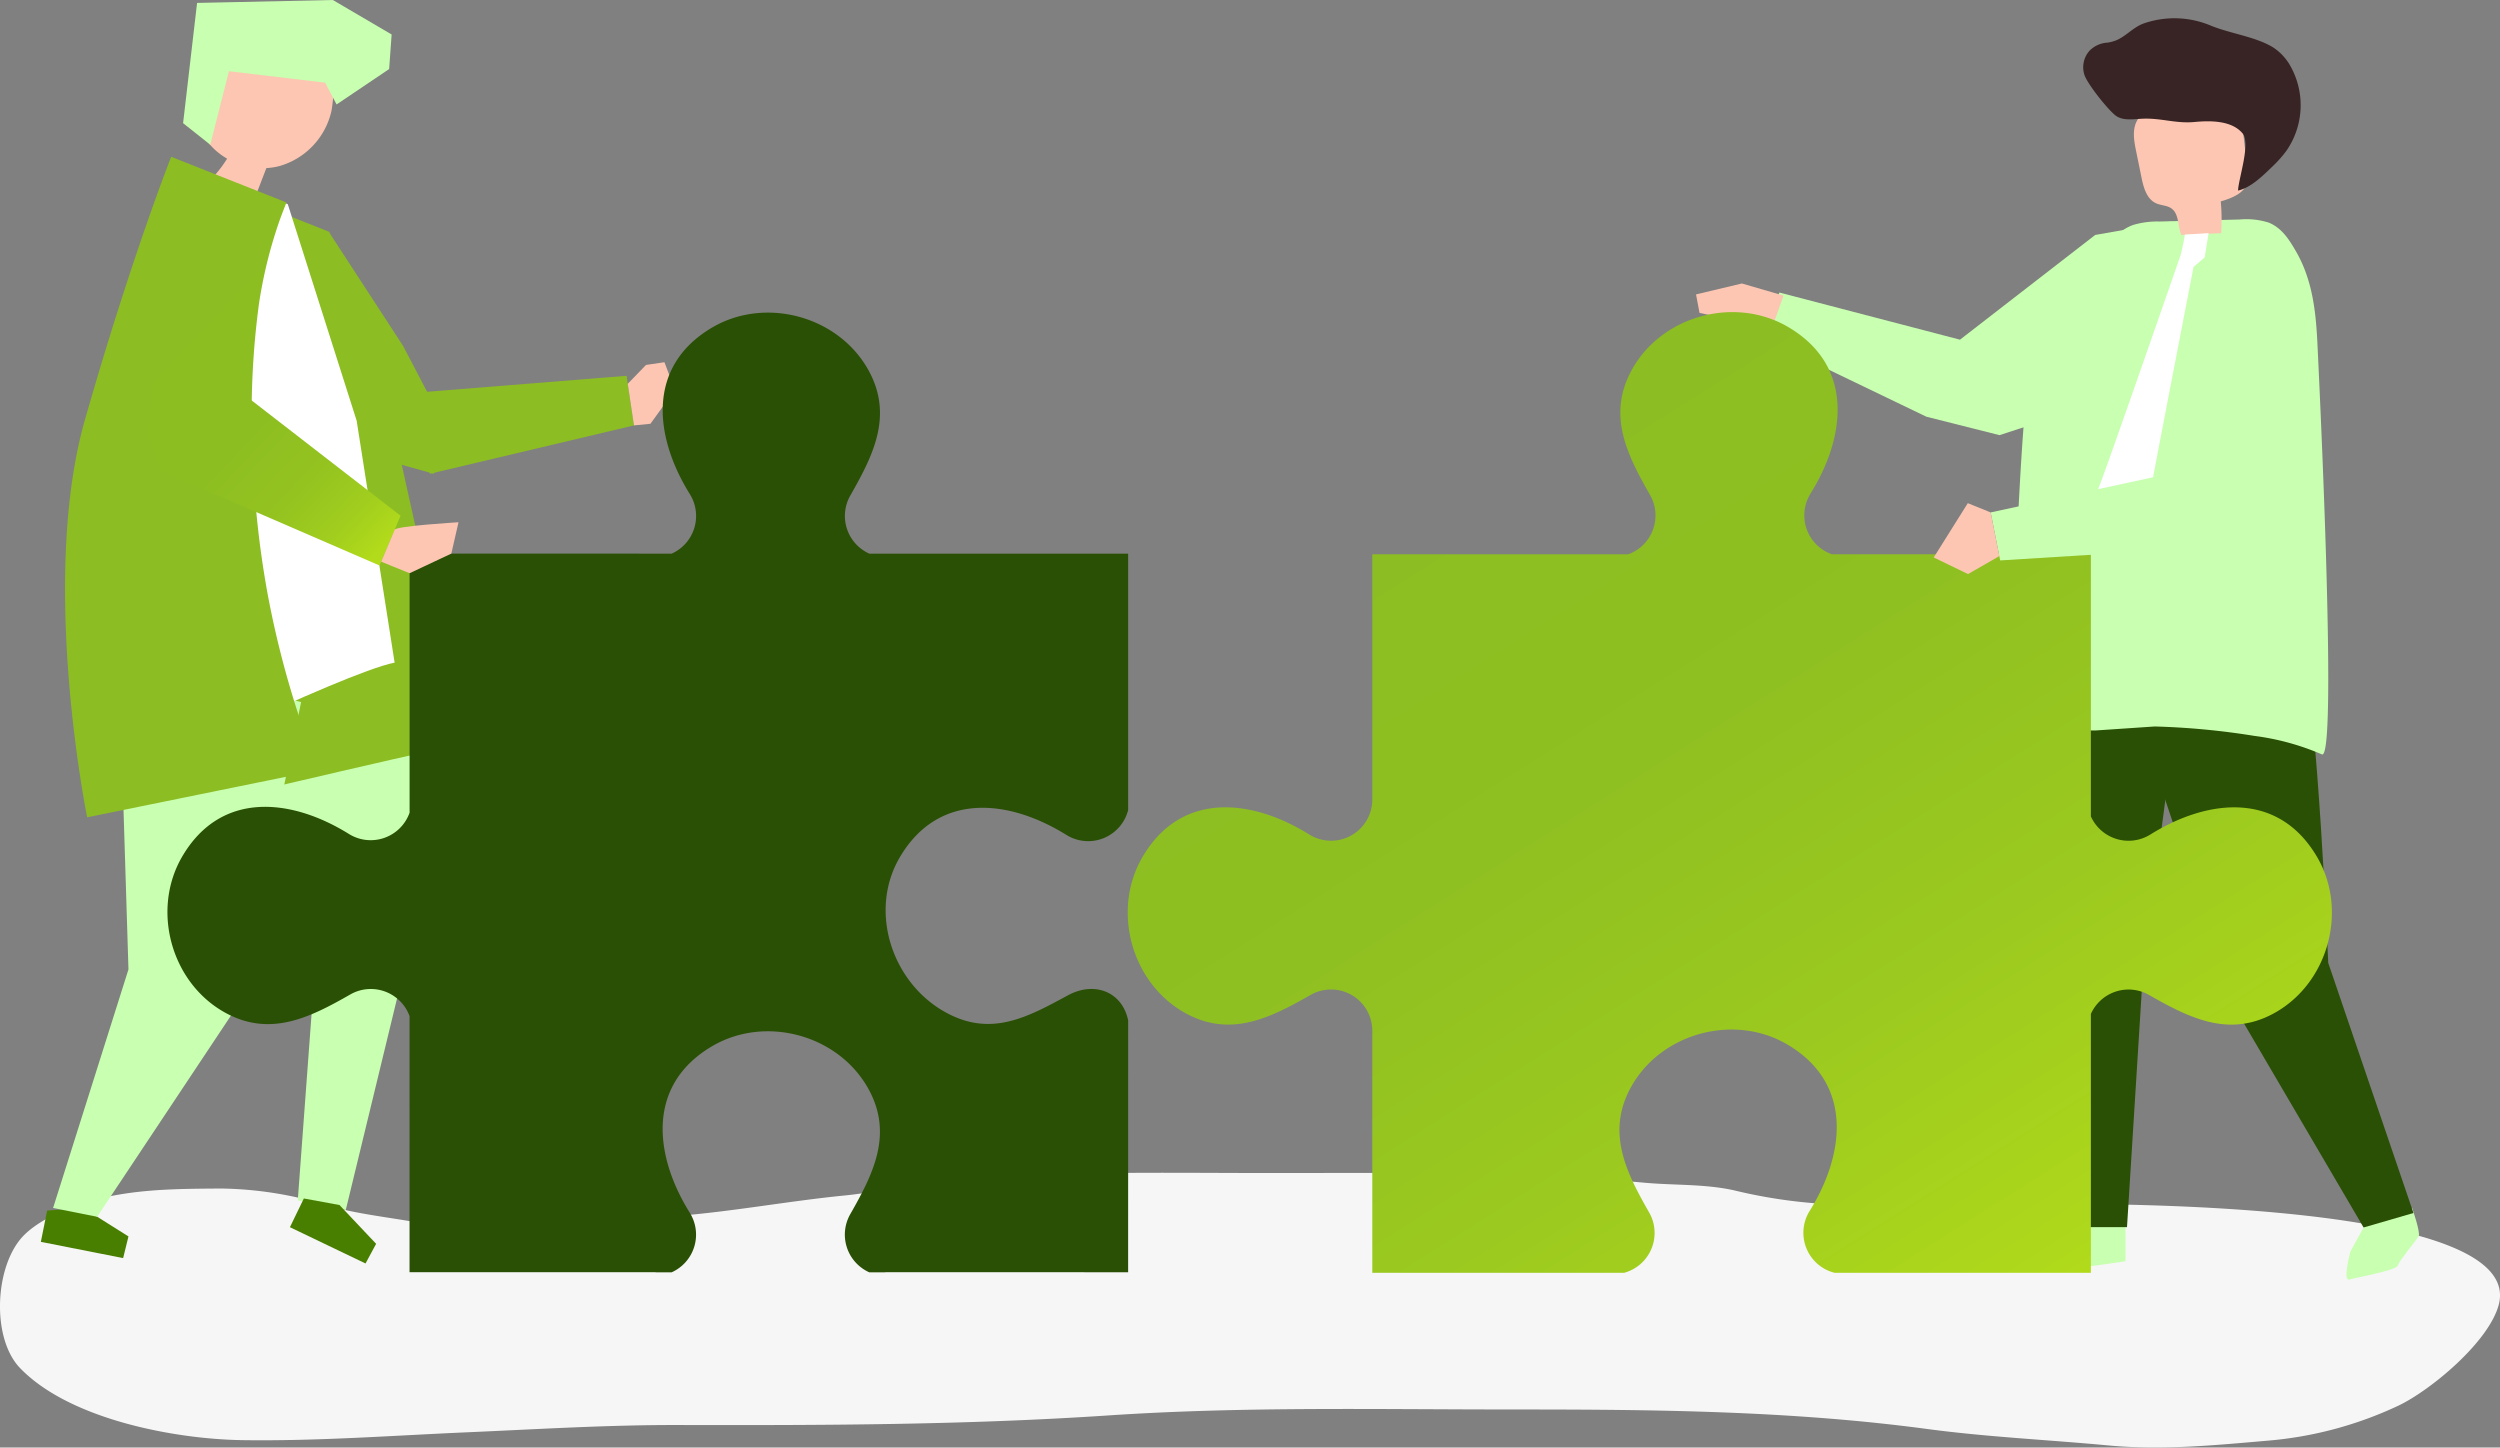 <svg xmlns="http://www.w3.org/2000/svg" xmlns:xlink="http://www.w3.org/1999/xlink" width="572" height="331.188" viewBox="0 0 572 331.188">
  <rect x="0" y="0" width="572" height="331.188" fill="#808080" stroke="none"/>
  <defs>
    <linearGradient id="linear-gradient" x1="0.203" y1="0.252" x2="0.8" y2="1" gradientUnits="objectBoundingBox">
      <stop offset="0" stop-color="#8cbd22"/>
      <stop offset="0.328" stop-color="#8fc021"/>
      <stop offset="0.647" stop-color="#9bc91f"/>
      <stop offset="0.96" stop-color="#aed81b"/>
      <stop offset="1" stop-color="#b2db1b"/>
    </linearGradient>
    <linearGradient id="linear-gradient-2" x1="-0.011" y1="0.037" x2="0.783" y2="1.057" gradientUnits="objectBoundingBox">
      <stop offset="0" stop-color="#8cbd22"/>
      <stop offset="0.546" stop-color="#8dbe21"/>
      <stop offset="0.743" stop-color="#94c320"/>
      <stop offset="0.883" stop-color="#a0cd1e"/>
      <stop offset="0.995" stop-color="#b1da1b"/>
      <stop offset="1" stop-color="#b2db1b"/>
    </linearGradient>
  </defs>
  <g id="Group_1053" data-name="Group 1053" transform="translate(-1901.875 -6504.401)">
    <path id="Path_9573" data-name="Path 9573" d="M2164.294,6723.165c-16.75.049-33.5.453-50.223,2.311-6.3.7-12.477,2.245-18.8,2.867-12.622,1.242-25.019,3.561-37.685,4.631-10.2.861-20.443,1.368-30.614,2.461a107.781,107.781,0,0,1-29.555-.9c-7.005-1.253-14.042-1.959-20.929-3.972a85.538,85.538,0,0,0-24.1-3.8c-11.447.082-22.6.092-33.55,4.065-3.845,1.4-8.553,3.69-11.474,6.618-6.684,6.7-7.589,23.429-.915,30.382,11.243,11.7,35.238,16.291,51,16.509,17.268.237,34.043-1.045,51.337-1.8,16.069-.7,32.1-1.7,48.193-1.662,32.874.071,65.753,0,98.567-2.2,30.83-2.063,61.739-1.355,92.635-1.355,31.684,0,63.155.249,94.61,4.459,13.706,1.836,27.669,2.477,41.443,3.763,12.336,1.151,24.191-.022,36.478-1.086a87.04,87.04,0,0,0,29.94-8.024c7.419-3.545,20.647-14.56,22.922-23.024,6.378-23.728-89.9-23.158-104.679-23.1-16.537.061-33.2.6-49.728-.027a117.163,117.163,0,0,1-20.582-3.113c-6.756-1.482-13.565-1.105-20.417-1.729-28.574-2.6-57.212-2.219-85.878-2.219C2182.961,6723.218,2173.628,6723.138,2164.294,6723.165Z" transform="translate(0 49.571)" fill="#f6f6f6"/>
    <path id="Path_9574" data-name="Path 9574" d="M1963.238,6547.7l16.957,26.029,11.039,21.083-4.039,8.173-14.684-4.107Z" transform="translate(13.905 9.811)" fill="#8cbd22"/>
    <path id="Path_9575" data-name="Path 9575" d="M1946.673,6623.658v13.18l17.574,57.115-4.394,59.313,10.984,2.2,17.574-72.493-.672-21.329-8.115-43.5Z" transform="translate(10.152 25.774)" fill="#c8ffb0"/>
    <path id="Path_9576" data-name="Path 9576" d="M1967.293,6729.455l8.384,8.874-2.422,4.5-17.3-8.3,3.186-6.574Z" transform="translate(12.254 50.656)" fill="#497f00"/>
    <path id="Path_9577" data-name="Path 9577" d="M1919.205,6729.733l10.336,6.5-1.221,4.961-18.827-3.719,1.443-7.162Z" transform="translate(1.727 51.062)" fill="#497f00"/>
    <path id="Path_9578" data-name="Path 9578" d="M1972.464,6549.558l-26.145-10.372s-9.292,23.08-19.855,60.05,4.905,84.032,4.905,84.032,59.9-14.236,71.858-16.583l-15-67.58Z" transform="translate(4.735 7.883)" fill="#8cbd22"/>
    <path id="Path_9579" data-name="Path 9579" d="M1968.522,6637.391l-13.941,68.557-32.719,49.2-10.087-2,17.249-54.6-2.24-72.137Z" transform="translate(2.244 27.647)" fill="#c8ffb0"/>
    <path id="Path_9580" data-name="Path 9580" d="M1969.706,6518.829c-7.119.524-13.775-5.322-20.782-3.871-4.556.943-8.152,4.985-9.542,9.538a11.414,11.414,0,0,0-.244,6.546,10.933,10.933,0,0,0,2.064,3.7,15.518,15.518,0,0,0,4.279,3.621,27.941,27.941,0,0,1-3.047,4.042l9.85,3.772q1.087-2.831,2.176-5.66a14.909,14.909,0,0,0,2.935-.445,17,17,0,0,0,11.962-12.637A33.036,33.036,0,0,0,1969.706,6518.829Z" transform="translate(8.359 2.34)" fill="#fdc6b2"/>
    <path id="Path_9581" data-name="Path 9581" d="M1968.528,6523.317l-22.012-2.616-4.272,16.814-6.216-4.933,3.2-27.513,31.065-.668,13.451,7.891-.57,7.907-12.027,8.1Z" transform="translate(7.739)" fill="#c8ffb0"/>
    <path id="Path_9582" data-name="Path 9582" d="M1964.739,6544.409l-26.145-10.373s-9.293,23.08-19.855,60.05,4.9,84.031,4.9,84.031,53.581-26.474,65.541-28.822l-8.684-55.339Z" transform="translate(2.985 6.715)" fill="#fff"/>
    <path id="Path_9583" data-name="Path 9583" d="M1918.579,6593.737c10.563-36.972,19.71-60.089,19.71-60.089l26.29,10.41.043.134c-.58,1.511-1.185,3.013-1.71,4.544a105.028,105.028,0,0,0-4.541,18.585,189.39,189.39,0,0,0-1.471,33.74,219.873,219.873,0,0,0,3.36,32.083,217.176,217.176,0,0,0,11.745,40.849c-24.317,4.942-52.936,10.784-52.936,10.784S1908.016,6630.707,1918.579,6593.737Z" transform="translate(2.75 6.628)" fill="#8cbd22"/>
    <path id="Path_9584" data-name="Path 9584" d="M1976.7,6578.628l51.585-4.129,1.687,11.351-46.666,11.056Z" transform="translate(16.954 15.885)" fill="#8cbd22"/>
    <path id="Path_9585" data-name="Path 9585" d="M2018.972,6576.9l4.177-4.311,4.216-.626,2.4,6.328-5.6,7.755-3.777.375Z" transform="translate(26.534 15.312)" fill="#fdc6b2"/>
    <path id="Path_9586" data-name="Path 9586" d="M2324.372,6545.722l-17.447,3.074-30.937,23.961-41.305-10.784-4.785,9.926,38.4,18.481,16.732,4.221,21.739-7.095Z" transform="translate(74.33 9.363)" fill="#c8ffb0"/>
    <path id="Path_9587" data-name="Path 9587" d="M2236.2,6565.849l-6.462,3.234-4.617-.522-.029-1.575,2.708-1.081-8.763-1.9-.8-4.229,10.5-2.495,9.517,2.771Z" transform="translate(71.687 11.983)" fill="#fdc6b2"/>
    <path id="Path_9588" data-name="Path 9588" d="M2293.163,6731.362l-8.146,5.77-2.716,4.413a31.577,31.577,0,0,0,4.751,1.7c1.7.34,14.935-1.7,14.935-1.7v-7.807Z" transform="translate(86.205 51.429)" fill="#c8ffb0"/>
    <path id="Path_9589" data-name="Path 9589" d="M2343.488,6734.193l-3.006,5.468s-1.881,6.908-.252,6.434,10.714-2.051,11.083-3.218,4.31-5.848,4.773-6.689-1.5-6.47-1.5-6.47Z" transform="translate(99.181 51.057)" fill="#c8ffb0"/>
    <path id="Path_9590" data-name="Path 9590" d="M2297.34,6629.594l26.3,78.525,29.414,50.174,11.409-3.315-19.5-57.225s-2.354-57.484-6.207-74.394Z" transform="translate(89.612 26.957)" fill="#295004"/>
    <path id="Path_9591" data-name="Path 9591" d="M2280.365,6643.12l10.183,116.767h12.219l3.734-59.742,7.015-52.89-26.7-31.29Z" transform="translate(85.766 25.281)" fill="#295004"/>
    <path id="Path_9592" data-name="Path 9592" d="M2280.628,6584.41c1.265-6.017,1.764-12.495,4.745-18.106s8.611-9.862,12.958-14.634c1.841-2.021,3.806-4.125,6.544-5.088a19.467,19.467,0,0,1,5.966-.77l18.389-.464a16.827,16.827,0,0,1,6.6.709c3.053,1.211,4.779,4.022,6.288,6.645,3.853,6.7,4.563,14.131,4.908,21.7-.011.072,4.781,95.109.98,93.326a57.357,57.357,0,0,0-15.464-4.23,170.645,170.645,0,0,0-22.771-2.151l-13.439.907h-8.109c-4.867.471-4.467,1.935-9.469,1.631C2275.549,6663.693,2279.18,6591.309,2280.628,6584.41Z" transform="translate(85.109 9.273)" fill="#c8ffb0"/>
    <path id="Path_9593" data-name="Path 9593" d="M2310.753,6554.2q4.563-.2,9.126-.4a45.564,45.564,0,0,0-.09-7.276c2.571-.748,5.559-1.915,6.144-4.527a7.528,7.528,0,0,0-.01-2.517q-.6-5.194-1.207-10.387a9.2,9.2,0,0,0-.878-3.484c-1.033-1.846-3.187-2.747-5.247-3.225a18.822,18.822,0,0,0-15.422,2.863,8.244,8.244,0,0,0-2.757,3.247c-.861,2.041-.432,4.37.012,6.54q.613,3,1.227,6.01c.47,2.305,1.189,4.935,3.329,5.908,1.137.517,2.516.461,3.532,1.189C2310.3,6549.429,2309.9,6552.173,2310.753,6554.2Z" transform="translate(90.196 3.957)" fill="#fdc6b2"/>
    <path id="Path_9594" data-name="Path 9594" d="M2296.042,6513.382a8.924,8.924,0,0,0,2.062-.567c2.2-.959,3.749-2.882,6.089-3.783a21.43,21.43,0,0,1,15.319.4c4.45,1.872,10.522,2.592,14.5,5.106a12.152,12.152,0,0,1,3.925,4.326,18.293,18.293,0,0,1-1.022,19.318,26.189,26.189,0,0,1-3.04,3.424c-2.271,2.2-4.991,4.93-7.985,5.628.076-2.64,2.938-10.816,1.034-13.09-2.526-3.011-7.481-2.936-11.032-2.6-4.231.4-7.715-.963-11.936-.752-2.149.108-4.58.54-6.228-.843-1.906-1.6-5.934-6.683-6.89-8.913a5.638,5.638,0,0,1,1.175-5.907A6.247,6.247,0,0,1,2296.042,6513.382Z" transform="translate(88.051 0.772)" fill="#382424"/>
    <path id="Path_9595" data-name="Path 9595" d="M2293.035,6608.453a7.19,7.19,0,0,1,.537-2.746c1.612-3.9,18.562-52.725,18.562-52.725a47.186,47.186,0,0,0,1-4.754l5.43-.338-.893,5.546-2.545,2.184s-10.417,53.77-10.479,54.71l-7.723,9.55Z" transform="translate(88.637 9.855)" fill="#fff"/>
    <path id="Path_9596" data-name="Path 9596" d="M2332.6,6723.2a9.449,9.449,0,0,1,13.3-4.344c9.192,5.245,18.242,9.818,28.514,4.234,12.5-6.793,17.123-23.6,9.915-35.853-8.889-15.1-25.048-13.242-38.117-5.092A9.449,9.449,0,0,1,2332.6,6678v-59.98h-59.275a9.435,9.435,0,0,1-4.872-13.879c8.142-13.073,9.994-29.233-5.115-38.113-12.252-7.2-29.061-2.564-35.846,9.934-5.578,10.276-1,19.324,4.25,28.513a9.436,9.436,0,0,1-4.969,13.545h-58.583v56.119a9.435,9.435,0,0,1-14.428,8c-13.068-8.149-29.228-10.011-38.117,5.092-7.206,12.248-2.581,29.06,9.915,35.853,10.273,5.584,19.323,1.011,28.514-4.234a9.436,9.436,0,0,1,14.116,8.191v55.385h57.617a9.443,9.443,0,0,0,5.729-13.8c-5.25-9.189-9.829-18.237-4.25-28.513,6.785-12.5,23.594-17.135,35.845-9.934,15.111,8.88,13.257,25.04,5.115,38.112a9.435,9.435,0,0,0,5.7,14.131H2332.6Z" transform="translate(47.667 13.192)" fill="url(#linear-gradient)"/>
    <path id="Path_9597" data-name="Path 9597" d="M2093.694,6617.86a9.448,9.448,0,0,1-4.344-13.3c5.246-9.191,9.82-18.241,4.238-28.515-6.792-12.495-23.6-17.123-35.851-9.917-15.105,8.887-13.245,25.046-5.1,38.116a9.45,9.45,0,0,1-4.146,13.615l-59.979-.006v22.139l0,37.138a9.437,9.437,0,0,1-13.88,4.871c-13.072-8.144-29.232-10-38.114,5.111-7.2,12.25-2.566,29.061,9.932,35.846,10.275,5.58,19.324,1,28.512-4.248a9.437,9.437,0,0,1,13.545,4.97l-.006,58.584,56.119.006c.108,0,.21.018.318.021h3.542a9.45,9.45,0,0,0,4.146-13.616c-8.148-13.07-10.008-29.229,5.1-38.116,12.249-7.206,29.06-2.578,35.851,9.917,5.583,10.275,1.008,19.325-4.238,28.515a9.448,9.448,0,0,0,4.343,13.3h3.524c.109,0,.213-.022.323-.022l55.385.006.006-57.618c-1.348-6.518-7.653-9.063-13.8-5.729-9.3,5.047-17.543,9.543-27.818,3.962-12.5-6.785-17.828-23.311-10.626-35.562,8.882-15.108,25.042-13.253,38.114-5.11a9.435,9.435,0,0,0,14.13-5.7l0-34.746,0-23.1v-.812Z" transform="translate(7.077 13.214)" fill="#295004"/>
    <path id="Path_9598" data-name="Path 9598" d="M1956.382,6550.316l-4.364,35.271,35.235,27.271-4.8,11.4-49.609-21.486-3.309-8.364,4.379-47.939Z" transform="translate(6.269 9.533)" fill="url(#linear-gradient-2)"/>
    <path id="Path_9599" data-name="Path 9599" d="M1972.981,6610.843s2.712-6.446,3.075-7.312,14.613-1.713,14.613-1.713l-1.642,7.171-9.547,4.49Z" transform="translate(16.112 22.075)" fill="#fdc6b2"/>
    <path id="Path_9600" data-name="Path 9600" d="M2320.556,6563.807l1.025,33.9L2273.2,6608.18l2.169,10.984,53.517-3.329,9.912-9.243,6.646-32.557Z" transform="translate(84.143 13.461)" fill="#c8ffb0"/>
    <path id="Path_9601" data-name="Path 9601" d="M2277.586,6610.368l-7.162,4.112-7.847-3.8,7.795-12.421,5.24,2.118Z" transform="translate(81.735 21.268)" fill="#fdc6b2"/>
  </g>
</svg>
